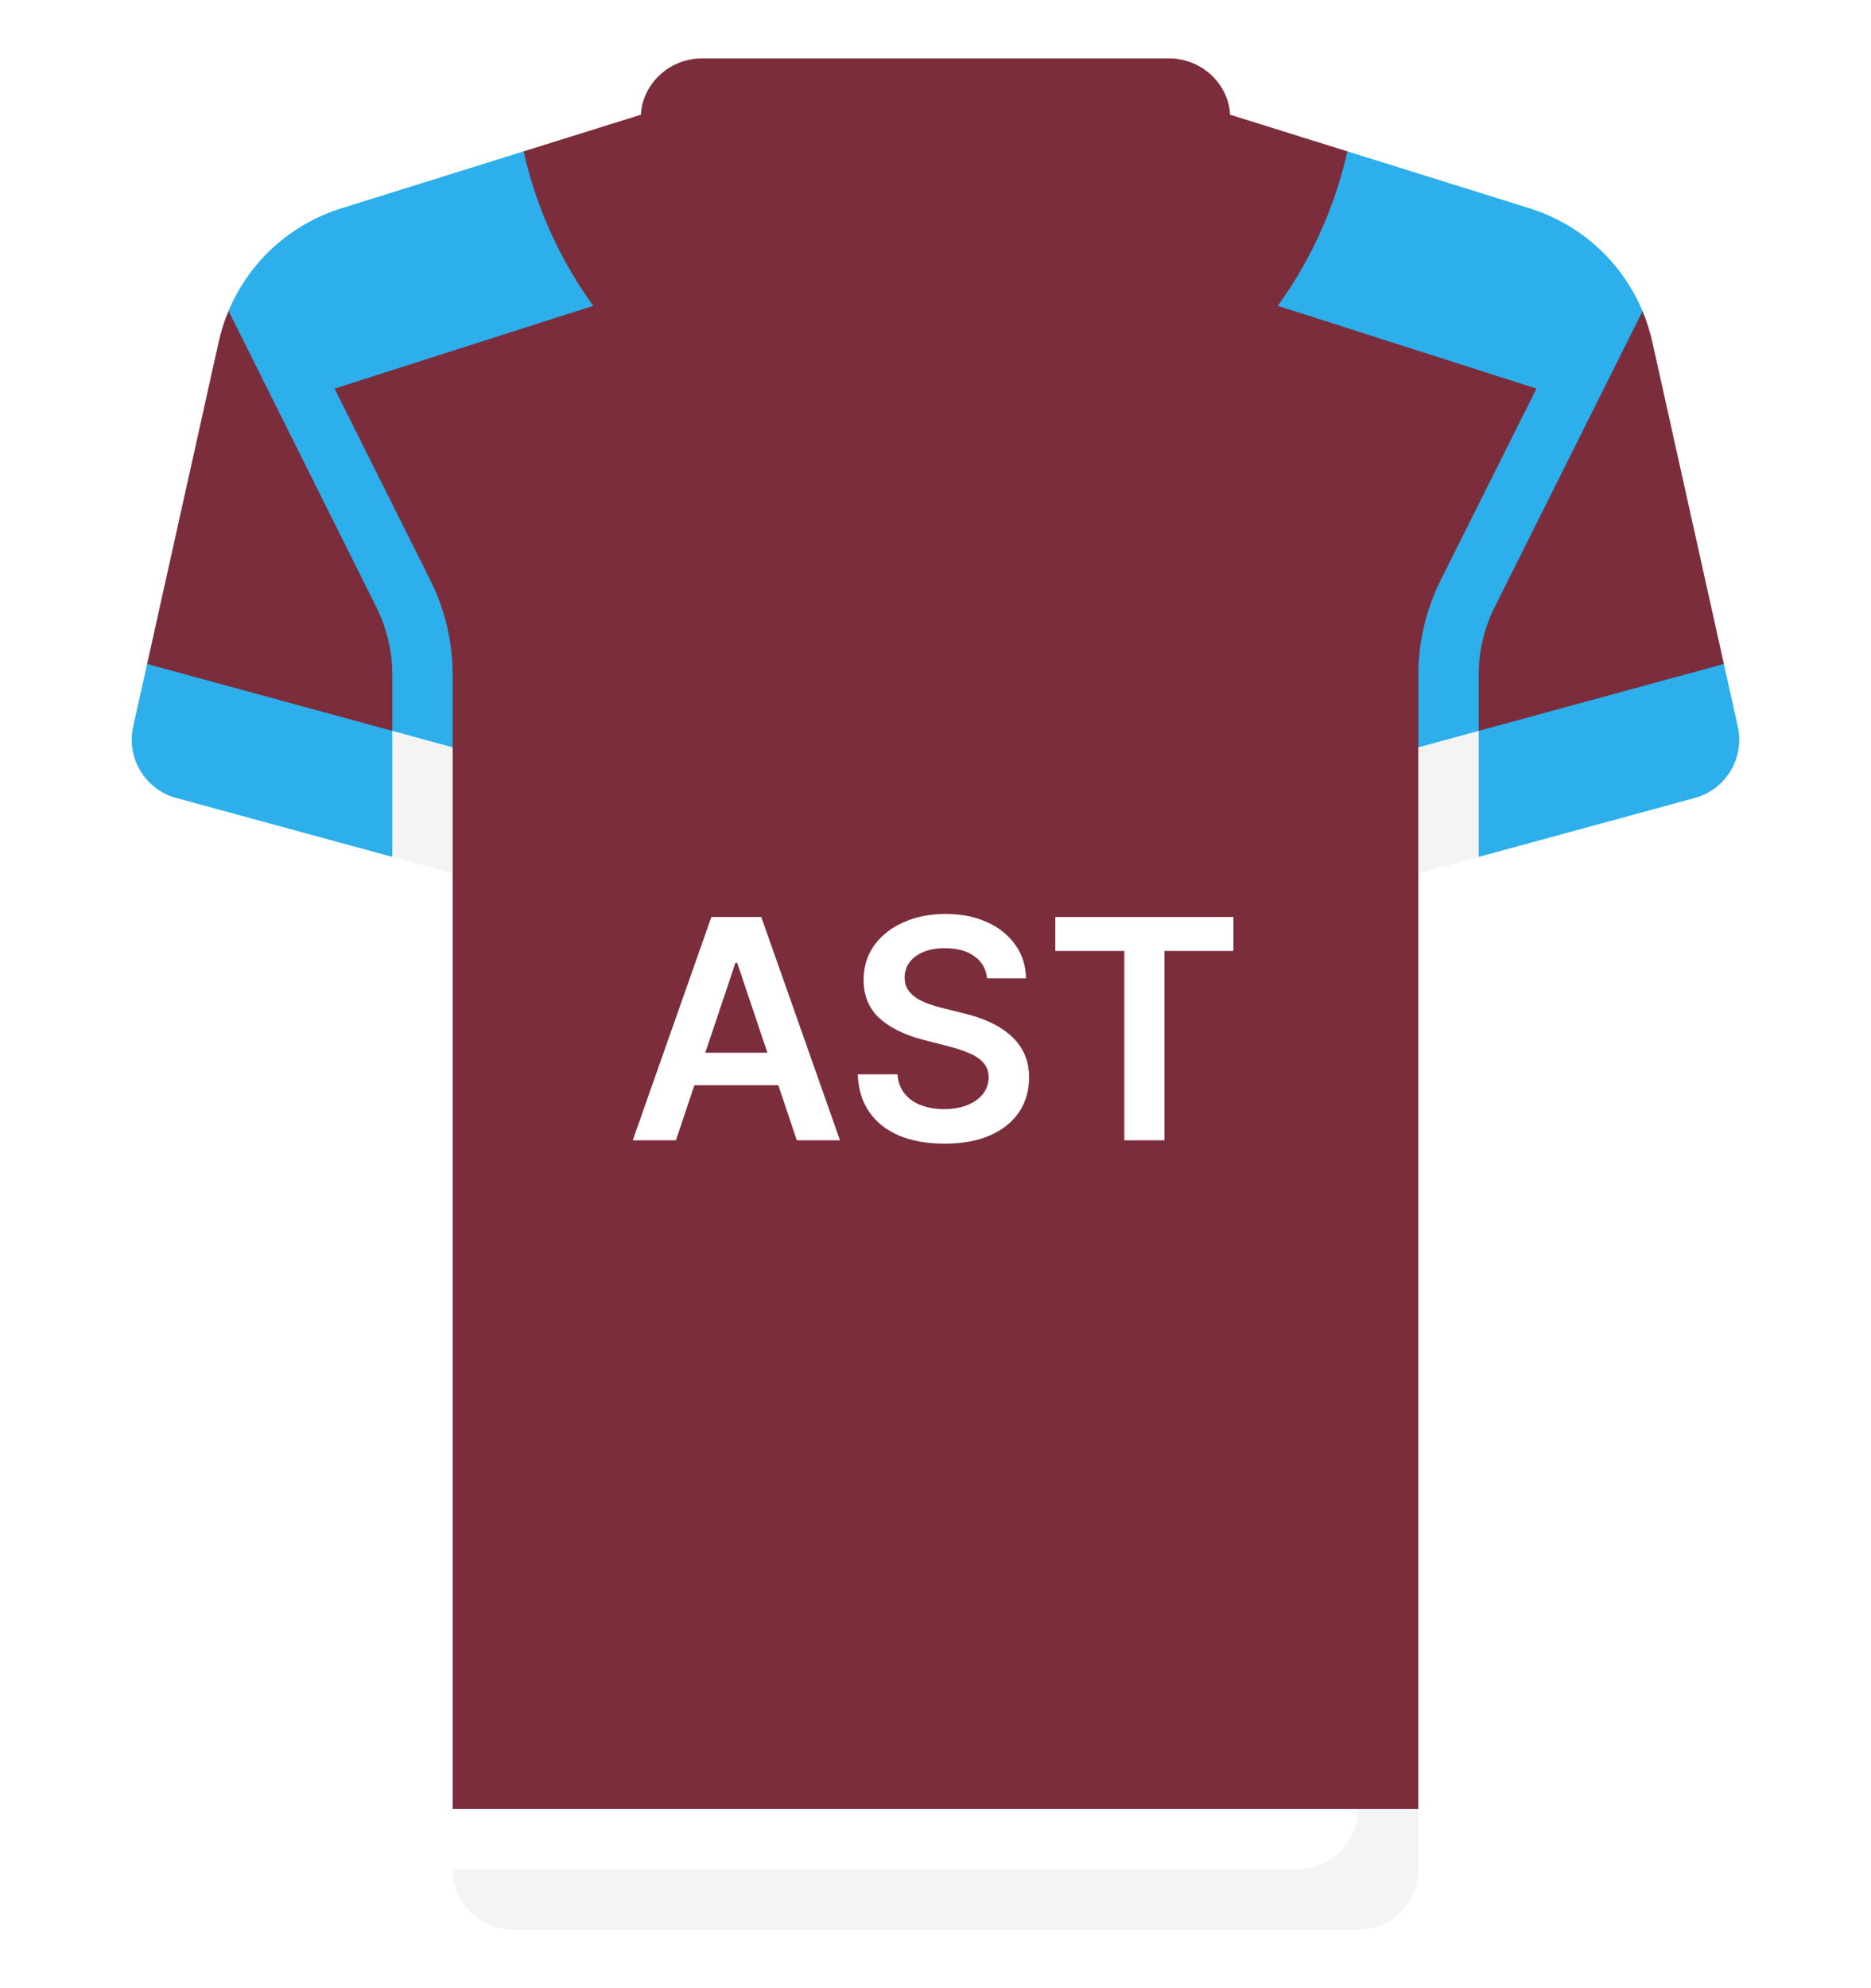<svg width="512" height="544" viewBox="0 0 512 544" fill="none" xmlns="http://www.w3.org/2000/svg">
<g filter="url(#filter0_d_3_928)">
<path d="M452.156 93.54C451.51 90.635 450.613 87.826 449.486 85.136L313.806 58.748H198.194L62.542 85.071C61.402 87.78 60.495 90.612 59.845 93.54L40.259 181.675L123.872 238.968V494.968L134.567 503.779H376.304L388.13 494.968V238.968L471.743 181.675L452.156 93.54Z" fill="#7B2D3B"/>
<path d="M388.129 184.602V204.479L404.645 211.22V184.602C404.645 178.223 406.153 171.84 409.008 166.134L449.486 85.137C443.898 71.782 432.665 61.402 418.567 56.997L368.72 41.42L339.324 80.374L420.445 106.326L394.234 158.748C390.242 166.731 388.129 175.67 388.129 184.602Z" fill="#2CAFEA"/>
<path d="M123.871 184.601V204.478L107.355 209.698V184.601C107.355 178.222 105.847 171.839 102.992 166.133L62.542 85.071C68.13 71.716 79.336 61.401 93.434 56.995L143.281 41.418L172.677 80.372L91.555 106.324L117.766 158.746C121.758 166.73 123.871 175.669 123.871 184.601Z" fill="#2CAFEA"/>
<path d="M313.806 24.258H198.194L143.281 41.418C154.875 93.025 200.893 131.613 256 131.613C311.107 131.613 357.126 93.025 368.719 41.418L313.806 24.258Z" fill="#7B2D3B"/>
<path d="M322.073 16.129L189.94 16.127C180.496 17.292 173.48 26.355 175.814 35.827C184.693 71.86 217.226 98.582 255.999 98.582C294.772 98.582 327.305 71.86 336.185 35.827C338.519 26.359 331.51 17.3 322.073 16.129Z" fill="#7B2D3B"/>
<path d="M404.645 234.464L463.774 218.338C472.28 216.018 477.464 207.427 475.551 198.821L471.741 181.676L404.645 199.975L397.153 218.17L404.645 234.464Z" fill="#2CAFEA"/>
<path d="M107.355 234.464L48.226 218.338C39.72 216.018 34.536 207.427 36.449 198.821L40.259 181.676L107.355 199.975L114.801 219.039L107.355 234.464Z" fill="#2CAFEA"/>
<path d="M404.645 199.973L388.129 204.478V238.968L404.645 234.463V199.973Z" fill="#F4F4F4"/>
<path d="M107.355 234.463L123.871 238.968V204.478L107.355 199.973V234.463Z" fill="#F4F4F4"/>
<path d="M320.004 16H191.996C191.291 16 190.622 16.041 189.94 16.126C190.069 52.504 219.592 82.064 255.999 82.064C292.406 82.064 321.943 52.505 322.071 16.127C321.391 16.042 320.708 16 320.004 16Z" fill="#7B2D3B"/>
<path d="M123.871 494.969V511.485L134.783 520.504H376.737L371.613 494.969H123.871Z" fill="white"/>
<path d="M140.387 528.001H371.613C380.735 528.001 388.129 520.606 388.129 511.485V494.969H371.613C371.613 504.091 364.218 511.485 355.097 511.485H123.871C123.871 520.606 131.266 528.001 140.387 528.001Z" fill="#F4F4F4"/>
<path d="M184.968 312H173.156L194.663 250.909H208.325L229.862 312H218.049L201.733 263.438H201.255L184.968 312ZM185.356 288.047H217.572V296.936H185.356V288.047ZM270.124 267.703C269.846 265.098 268.673 263.07 266.604 261.618C264.556 260.166 261.891 259.44 258.61 259.44C256.303 259.44 254.325 259.788 252.674 260.484C251.023 261.18 249.761 262.125 248.886 263.318C248.011 264.511 247.563 265.874 247.543 267.405C247.543 268.678 247.832 269.781 248.408 270.716C249.005 271.651 249.81 272.446 250.825 273.102C251.839 273.739 252.962 274.276 254.195 274.713C255.428 275.151 256.671 275.518 257.924 275.817L263.651 277.249C265.958 277.786 268.175 278.511 270.303 279.426C272.451 280.341 274.37 281.494 276.06 282.886C277.771 284.278 279.123 285.959 280.117 287.928C281.112 289.896 281.609 292.203 281.609 294.848C281.609 298.428 280.694 301.58 278.864 304.304C277.035 307.009 274.39 309.126 270.93 310.658C267.489 312.169 263.323 312.925 258.431 312.925C253.678 312.925 249.552 312.189 246.052 310.717C242.572 309.246 239.847 307.098 237.879 304.274C235.93 301.45 234.876 298.01 234.717 293.953H245.604C245.763 296.081 246.42 297.851 247.573 299.263C248.727 300.675 250.228 301.729 252.077 302.425C253.947 303.121 256.035 303.469 258.342 303.469C260.748 303.469 262.856 303.111 264.665 302.395C266.495 301.659 267.927 300.645 268.961 299.352C269.995 298.04 270.522 296.509 270.542 294.759C270.522 293.168 270.055 291.855 269.14 290.821C268.225 289.767 266.942 288.892 265.292 288.196C263.661 287.48 261.752 286.844 259.565 286.287L252.614 284.497C247.583 283.205 243.606 281.246 240.683 278.621C237.779 275.976 236.327 272.466 236.327 268.091C236.327 264.491 237.302 261.339 239.251 258.635C241.219 255.93 243.894 253.832 247.275 252.341C250.656 250.83 254.484 250.074 258.759 250.074C263.094 250.074 266.893 250.83 270.154 252.341C273.435 253.832 276.011 255.911 277.88 258.575C279.749 261.22 280.714 264.263 280.773 267.703H270.124ZM288.79 260.186V250.909H337.532V260.186H318.65V312H307.672V260.186H288.79Z" fill="white"/>
</g>
<defs>
<filter id="filter0_d_3_928" x="20.053" y="0" width="471.896" height="544" filterUnits="userSpaceOnUse" color-interpolation-filters="sRGB">
<feFlood flood-opacity="0" result="BackgroundImageFix"/>
<feColorMatrix in="SourceAlpha" type="matrix" values="0 0 0 0 0 0 0 0 0 0 0 0 0 0 0 0 0 0 127 0" result="hardAlpha"/>
<feOffset/>
<feGaussianBlur stdDeviation="8"/>
<feComposite in2="hardAlpha" operator="out"/>
<feColorMatrix type="matrix" values="0 0 0 0 0 0 0 0 0 0 0 0 0 0 0 0 0 0 0.25 0"/>
<feBlend mode="normal" in2="BackgroundImageFix" result="effect1_dropShadow_3_928"/>
<feBlend mode="normal" in="SourceGraphic" in2="effect1_dropShadow_3_928" result="shape"/>
</filter>
</defs>
</svg>
